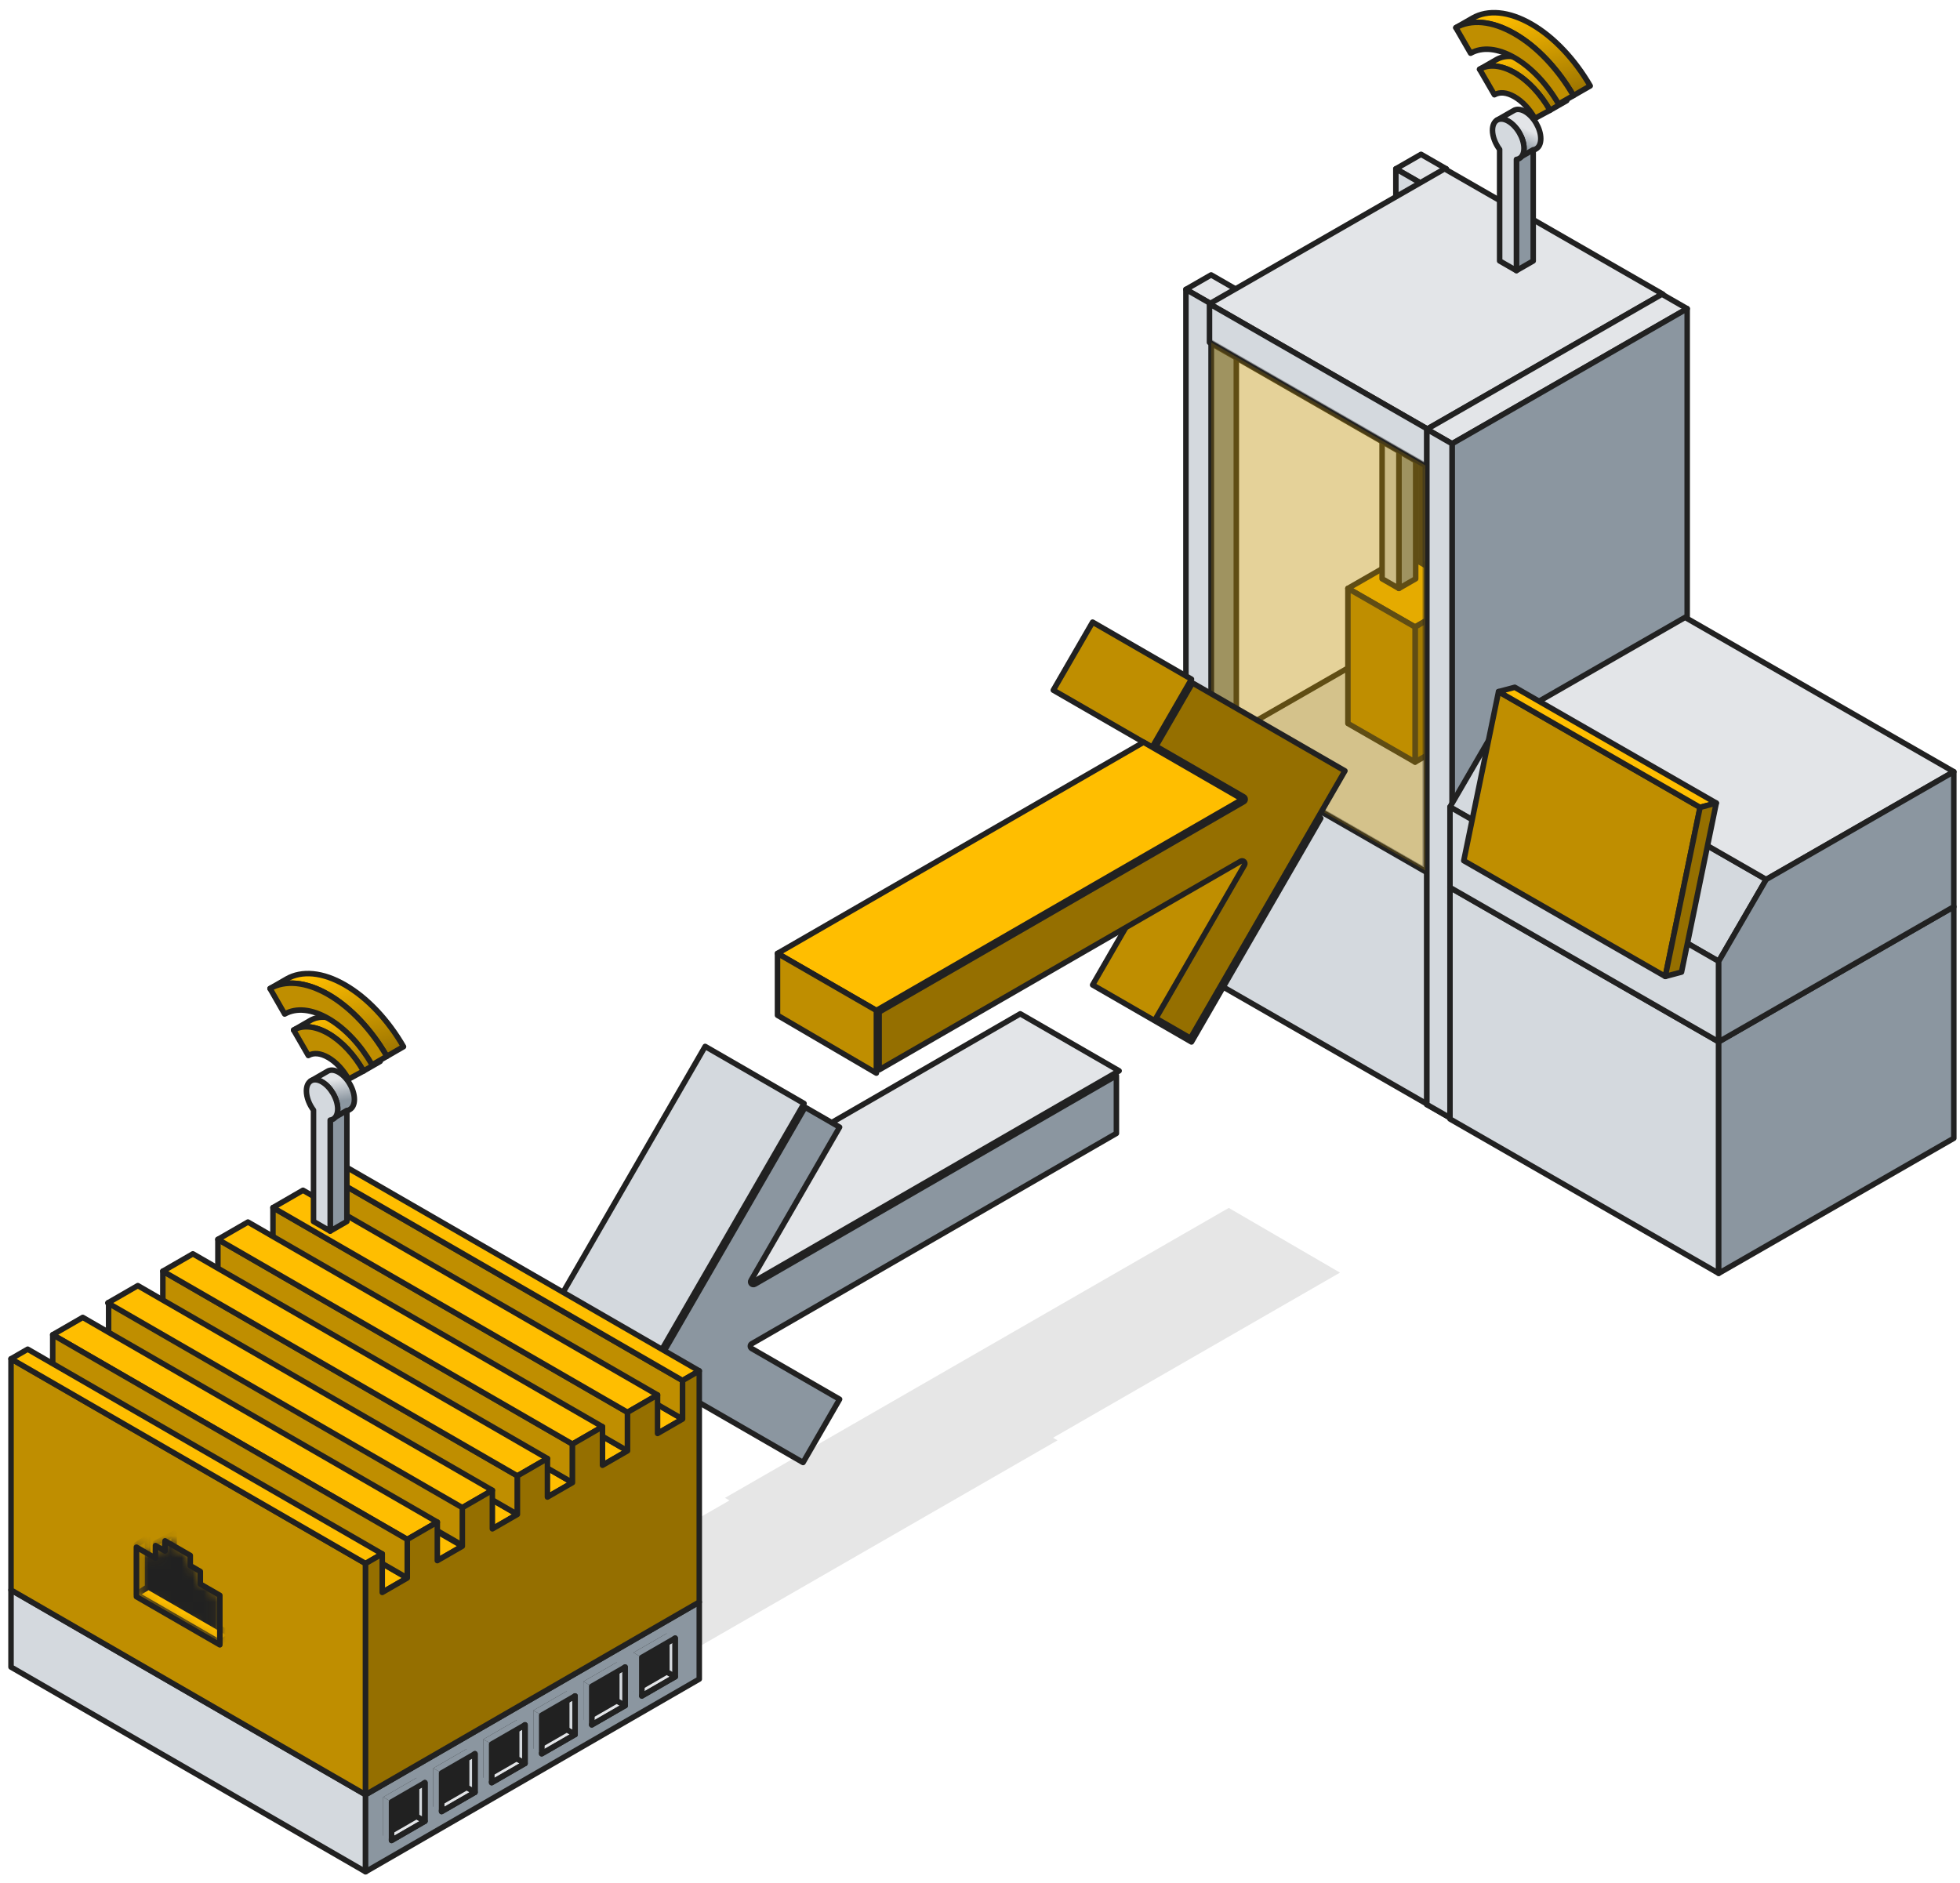 <svg width="178" height="171" viewBox="0 0 178 171" fill="none" xmlns="http://www.w3.org/2000/svg">
<g opacity="0.1" filter="url(#filter0_f_720_32999)">
<path fill-rule="evenodd" clip-rule="evenodd" d="M96.041 130.819L50.294 157.151L40.191 151.275L85.938 124.943L96.041 130.819Z" fill="black"/>
<path fill-rule="evenodd" clip-rule="evenodd" d="M121.694 115.585L75.948 141.917L65.845 136.042L111.592 109.709L121.694 115.585Z" fill="black"/>
</g>
<path fill-rule="evenodd" clip-rule="evenodd" d="M107.701 26.284L109.989 27.598L112.277 26.284L109.989 24.969L107.701 26.284Z" fill="#E3E5E8" stroke="#212121" stroke-width="0.5" stroke-linejoin="round"/>
<path fill-rule="evenodd" clip-rule="evenodd" d="M109.989 27.598V88.926L112.277 87.612V26.284L109.989 27.598Z" fill="#8B96A0" stroke="#212121" stroke-width="0.5" stroke-linejoin="round"/>
<path d="M107.701 87.612V26.284L109.989 27.598V88.926L107.701 87.612Z" fill="#D4D9DE" stroke="#212121" stroke-width="0.5" stroke-miterlimit="10" stroke-linejoin="round"/>
<path fill-rule="evenodd" clip-rule="evenodd" d="M126.766 15.332L129.054 16.646L131.341 15.332L129.054 14.018L126.766 15.332Z" fill="#E3E5E8" stroke="#212121" stroke-width="0.5" stroke-linejoin="round"/>
<path fill-rule="evenodd" clip-rule="evenodd" d="M129.054 16.646V77.975L131.341 76.66V15.332L129.054 16.646Z" fill="#8B96A0" stroke="#212121" stroke-width="0.5" stroke-linejoin="round"/>
<path d="M126.766 76.66V15.332L129.053 16.646V77.975L126.766 76.66Z" fill="#D4D9DE" stroke="#212121" stroke-width="0.5" stroke-miterlimit="10" stroke-linejoin="round"/>
<path fill-rule="evenodd" clip-rule="evenodd" d="M109.841 67.899L129.669 79.289L151.021 67.023L131.194 55.633L109.841 67.899Z" fill="#E3E5E8" stroke="#212121" stroke-width="0.5" stroke-linejoin="round"/>
<path d="M109.841 67.899L129.669 79.289V100.316L109.841 88.926V67.899Z" fill="#D4D9DE" stroke="#212121" stroke-width="0.5" stroke-miterlimit="10" stroke-linejoin="round"/>
<path fill-rule="evenodd" clip-rule="evenodd" d="M122.412 53.443L128.512 56.948L133.85 53.881L127.75 50.377L122.412 53.443Z" fill="#FFBE00" stroke="#212121" stroke-width="0.5" stroke-linejoin="round"/>
<path fill-rule="evenodd" clip-rule="evenodd" d="M128.512 56.948V69.213L133.85 66.147V53.881L128.512 56.948Z" fill="#956F00" stroke="#212121" stroke-width="0.5" stroke-linejoin="round"/>
<path d="M122.412 53.443L128.512 56.948V69.213L122.412 65.709V53.443Z" fill="#BF8E00" stroke="#212121" stroke-width="0.5" stroke-miterlimit="10" stroke-linejoin="round"/>
<path fill-rule="evenodd" clip-rule="evenodd" d="M127.042 39.425V53.443L128.567 52.567V38.549L127.042 39.425Z" fill="#8B96A0" stroke="#212121" stroke-width="0.5" stroke-linejoin="round"/>
<path d="M125.517 52.567V38.549L127.042 39.425V53.443L125.517 52.567Z" fill="#D4D9DE" stroke="#212121" stroke-width="0.5" stroke-miterlimit="10" stroke-linejoin="round"/>
<path fill-rule="evenodd" clip-rule="evenodd" d="M109.841 27.598L129.669 38.987L151.021 26.722L131.194 15.332L109.841 27.598Z" fill="#E3E5E8" stroke="#212121" stroke-width="0.5" stroke-linejoin="round"/>
<path d="M109.841 27.598L129.669 38.987V42.492L109.841 31.102V27.598Z" fill="#D4D9DE" stroke="#212121" stroke-width="0.5" stroke-miterlimit="10" stroke-linejoin="round"/>
<path fill-rule="evenodd" clip-rule="evenodd" d="M129.582 100.316V38.987L150.935 26.722V88.05L129.582 100.316Z" fill="#8B96A0" stroke="#212121" stroke-width="0.5" stroke-linejoin="round"/>
<path fill-rule="evenodd" clip-rule="evenodd" d="M129.582 38.987L131.87 40.301L153.223 28.036L150.935 26.722L129.582 38.987Z" fill="#E3E5E8" stroke="#212121" stroke-width="0.5" stroke-linejoin="round"/>
<path fill-rule="evenodd" clip-rule="evenodd" d="M131.87 40.301V101.63L153.223 89.364V28.036L131.87 40.301Z" fill="#8B96A0" stroke="#212121" stroke-width="0.5" stroke-linejoin="round"/>
<path fill-rule="evenodd" clip-rule="evenodd" d="M131.87 101.63L129.582 100.316L150.935 88.05L153.223 89.364L131.87 101.63Z" fill="#8B96A0" stroke="#212121" stroke-width="0.5" stroke-linejoin="round"/>
<path d="M129.582 100.316V38.987L131.87 40.301V101.63L129.582 100.316Z" fill="#D4D9DE" stroke="#212121" stroke-width="0.5" stroke-miterlimit="10" stroke-linejoin="round"/>
<path fill-rule="evenodd" clip-rule="evenodd" d="M156.085 115.648V94.621L131.682 80.603V101.63L156.085 115.648Z" fill="#D4D9DE" stroke="#212121" stroke-width="0.5" stroke-linejoin="round"/>
<path d="M156.085 94.621L177.438 82.355V103.382L156.085 115.648V94.621Z" fill="#8B96A0" stroke="#212121" stroke-width="0.5" stroke-linejoin="round"/>
<path fill-rule="evenodd" clip-rule="evenodd" d="M160.399 79.877L156.085 87.311L131.682 73.293L135.996 65.859L160.399 79.877Z" fill="#D4D9DE" stroke="#212121" stroke-width="0.5" stroke-linejoin="round"/>
<path fill-rule="evenodd" clip-rule="evenodd" d="M156.085 87.311V94.621L131.682 80.603V73.293L156.085 87.311Z" fill="#D4D9DE" stroke="#212121" stroke-width="0.5" stroke-linejoin="round"/>
<path fill-rule="evenodd" clip-rule="evenodd" d="M177.438 70.09L160.399 79.877L135.996 65.859L153.035 56.072L177.438 70.09Z" fill="#E3E5E8" stroke="#212121" stroke-width="0.5" stroke-linejoin="round"/>
<path fill-rule="evenodd" clip-rule="evenodd" d="M160.399 79.877L156.085 87.311V94.621L177.438 82.355V70.09L160.399 79.877Z" fill="#8B96A0" stroke="#212121" stroke-width="0.5" stroke-linejoin="round"/>
<path opacity="0.4" d="M109.999 31.102L129.445 42.273V79.07L109.999 67.899V31.102Z" fill="#BF8E00" stroke="#212121" stroke-width="0.5" stroke-miterlimit="10" stroke-linejoin="round"/>
<path fill-rule="evenodd" clip-rule="evenodd" d="M151.236 88.684L154.394 73.33L136.092 62.816L132.934 78.171L151.236 88.684Z" fill="#BF8E00" stroke="#212121" stroke-width="0.5" stroke-linejoin="round"/>
<path fill-rule="evenodd" clip-rule="evenodd" d="M154.394 73.33L155.867 72.937L137.565 62.423L136.092 62.816L154.394 73.33Z" fill="#FFBE00" stroke="#212121" stroke-width="0.5" stroke-linejoin="round"/>
<path d="M151.236 88.684L154.394 73.33L155.867 72.937L152.709 88.291L151.236 88.684Z" fill="#956F00" stroke="#212121" stroke-width="0.5" stroke-miterlimit="10" stroke-linejoin="round"/>
<path fill-rule="evenodd" clip-rule="evenodd" d="M135.931 10.925C136.191 10.757 136.562 10.77 136.972 11.006C137.762 11.46 138.402 12.563 138.402 13.47C138.402 13.922 138.243 14.24 137.987 14.389L139.512 13.513C139.769 13.364 139.927 13.046 139.927 12.594C139.927 11.687 139.287 10.584 138.497 10.13C138.087 9.894 137.717 9.881 137.456 10.049L135.931 10.925Z" fill="url(#paint0_linear_720_32999)" stroke="#212121" stroke-width="0.5" stroke-linejoin="round"/>
<path fill-rule="evenodd" clip-rule="evenodd" d="M137.716 14.479V24.575L139.241 23.699V13.603L137.716 14.479Z" fill="#8B96A0" stroke="#212121" stroke-width="0.5" stroke-linejoin="round"/>
<path d="M136.191 13.576C135.8 13.058 135.542 12.403 135.542 11.828C135.542 10.92 136.183 10.553 136.972 11.006C137.762 11.46 138.402 12.563 138.402 13.47C138.402 14.065 138.127 14.428 137.716 14.479V24.575L136.191 23.699V13.576Z" fill="#D4D9DE" stroke="#212121" stroke-width="0.5" stroke-miterlimit="10" stroke-linejoin="round"/>
<path fill-rule="evenodd" clip-rule="evenodd" d="M134.371 6.293C134.783 6.056 135.259 5.958 135.793 6.006C136.346 6.056 136.933 6.253 137.536 6.599C138.138 6.945 138.752 7.438 139.316 8.043C139.858 8.625 140.346 9.291 140.758 10.018L142.283 9.142C141.871 8.415 141.383 7.749 140.841 7.167C140.277 6.562 139.663 6.069 139.061 5.723C138.458 5.377 137.871 5.18 137.318 5.13C136.784 5.081 136.308 5.18 135.896 5.416L134.371 6.293Z" fill="url(#paint1_linear_720_32999)" stroke="#212121" stroke-width="0.5" stroke-linejoin="round"/>
<path fill-rule="evenodd" clip-rule="evenodd" d="M132.217 2.514C132.907 2.122 133.715 1.969 134.611 2.05C135.538 2.135 136.525 2.475 137.539 3.058C138.561 3.645 139.553 4.442 140.487 5.434C141.387 6.389 142.199 7.482 142.893 8.678L144.418 7.802C143.724 6.606 142.912 5.513 142.012 4.558C141.078 3.566 140.086 2.768 139.065 2.181C138.05 1.599 137.063 1.259 136.136 1.174C135.24 1.093 134.432 1.246 133.742 1.638L132.217 2.514Z" fill="url(#paint2_linear_720_32999)" stroke="#212121" stroke-width="0.5" stroke-linejoin="round"/>
<path d="M134.371 6.293C134.783 6.056 135.259 5.958 135.793 6.006C136.346 6.056 136.933 6.253 137.536 6.599C138.138 6.945 138.752 7.438 139.316 8.043C139.858 8.625 140.346 9.291 140.758 10.018L139.393 10.754C138.901 9.889 138.245 9.193 137.539 8.787C136.834 8.382 136.205 8.327 135.717 8.608L134.371 6.288V6.293Z" fill="#BF8E00"/>
<path d="M137.539 3.058C138.561 3.645 139.553 4.442 140.487 5.434C141.387 6.389 142.199 7.482 142.893 8.678L141.547 9.451C141.024 8.551 140.418 7.734 139.747 7.02C139.049 6.282 138.306 5.679 137.543 5.241C136.041 4.378 134.623 4.234 133.555 4.834L132.217 2.514C132.907 2.122 133.715 1.969 134.611 2.05C135.538 2.136 136.525 2.475 137.539 3.058Z" fill="#BF8E00"/>
<path d="M134.371 6.293C134.783 6.056 135.259 5.958 135.793 6.006C136.346 6.056 136.933 6.253 137.536 6.599C138.138 6.945 138.752 7.438 139.316 8.043C139.858 8.625 140.346 9.291 140.758 10.018L139.393 10.754C138.901 9.889 138.245 9.193 137.539 8.787C136.834 8.382 136.205 8.327 135.717 8.608L134.371 6.288V6.293Z" stroke="#212121" stroke-width="0.5" stroke-miterlimit="10" stroke-linejoin="round"/>
<path d="M137.539 3.058C138.561 3.645 139.553 4.442 140.487 5.434C141.387 6.389 142.199 7.482 142.893 8.678L141.547 9.451C141.024 8.551 140.418 7.734 139.747 7.02C139.049 6.282 138.306 5.679 137.543 5.241C136.041 4.378 134.623 4.234 133.555 4.834L132.217 2.514C132.907 2.122 133.715 1.969 134.611 2.05C135.538 2.136 136.525 2.475 137.539 3.058Z" stroke="#212121" stroke-width="0.5" stroke-miterlimit="10" stroke-linejoin="round"/>
<path fill-rule="evenodd" clip-rule="evenodd" d="M101.635 97.258L68.417 116.422L59.438 111.242L92.656 92.078L101.635 97.258Z" fill="#E3E5E8" stroke="#212121" stroke-width="0.5" stroke-linejoin="round"/>
<path fill-rule="evenodd" clip-rule="evenodd" d="M73.021 100.222L58.744 124.934L49.764 119.753L64.041 95.041L73.021 100.222Z" fill="#D4D9DE" stroke="#212121" stroke-width="0.5" stroke-linejoin="round"/>
<path d="M76.249 102.372L68.204 116.297C68.147 116.395 68.163 116.519 68.243 116.599C68.323 116.679 68.447 116.695 68.545 116.639L101.388 97.691V102.939L68.267 122.047C68.19 122.091 68.142 122.174 68.142 122.263C68.142 122.353 68.19 122.435 68.267 122.48L76.249 127.085L72.93 132.83L59.084 124.842L61.469 120.715C61.474 120.707 61.478 120.698 61.482 120.69C61.488 120.682 61.493 120.674 61.498 120.666L73.113 100.563L76.249 102.372Z" fill="#8B96A0" stroke="#212121" stroke-width="0.5" stroke-linejoin="round"/>
<path fill-rule="evenodd" clip-rule="evenodd" d="M108.206 61.685L104.637 67.864L95.657 62.683L99.227 56.505L108.206 61.685Z" fill="#BF8E00" stroke="#212121" stroke-width="0.5" stroke-linejoin="round"/>
<path fill-rule="evenodd" clip-rule="evenodd" d="M108.206 94.635L119.946 74.316L110.967 69.136L99.227 89.455L108.206 94.635Z" fill="#BF8E00" stroke="#212121" stroke-width="0.5" stroke-linejoin="round"/>
<path d="M108.296 62.027L122.142 70.014L119.757 74.142C119.752 74.15 119.748 74.159 119.744 74.167C119.738 74.175 119.733 74.183 119.728 74.191L108.113 94.294L104.977 92.484L113.022 78.56C113.079 78.462 113.063 78.338 112.983 78.258C112.903 78.178 112.779 78.162 112.681 78.218L79.838 97.166V91.918L112.959 72.81C113.036 72.766 113.084 72.683 113.084 72.594C113.084 72.504 113.036 72.422 112.959 72.377L104.977 67.772L108.296 62.027Z" fill="#956F00" stroke="#212121" stroke-width="0.5" stroke-linejoin="round"/>
<path fill-rule="evenodd" clip-rule="evenodd" d="M112.835 72.594L79.589 91.774L70.61 86.594L103.856 67.413L112.835 72.594Z" fill="#FFBE00" stroke="#212121" stroke-width="0.5" stroke-linejoin="round"/>
<path fill-rule="evenodd" clip-rule="evenodd" d="M79.589 97.467V91.774L70.61 86.594V92.212L79.589 97.467Z" fill="#BF8E00" stroke="#212121" stroke-width="0.5" stroke-linejoin="round"/>
<path fill-rule="evenodd" clip-rule="evenodd" d="M33.2 170V163.001L1 144.411V151.41L33.2 170Z" fill="#D4D9DE" stroke="#212121" stroke-width="0.5" stroke-linejoin="round"/>
<path d="M33.199 163.001L63.505 145.505V152.503L33.199 170V163.001Z" fill="#8B96A0" stroke="#212121" stroke-width="0.5" stroke-miterlimit="10" stroke-linejoin="round"/>
<path d="M60.56 148.348L57.529 150.097V153.597L60.56 151.847V148.348Z" fill="#212121"/>
<path d="M56.014 150.972L52.983 152.722V156.221L56.014 154.472V150.972Z" fill="#212121"/>
<path d="M48.438 155.346L51.468 153.597V157.096L48.438 158.846V155.346Z" fill="#212121"/>
<path d="M46.922 156.221L43.892 157.971V161.47L46.922 159.721V156.221Z" fill="#212121"/>
<path d="M39.346 160.596L42.377 158.846V162.345L39.346 164.095V160.596Z" fill="#212121"/>
<path d="M37.831 161.47L34.8 163.22V166.719L37.831 164.97V161.47Z" fill="#212121"/>
<path fill-rule="evenodd" clip-rule="evenodd" d="M58.287 154.034L61.317 152.285L60.56 151.847L58.287 153.159V154.034Z" fill="#E3E5E8" stroke="#212121" stroke-width="0.5" stroke-linejoin="round"/>
<path fill-rule="evenodd" clip-rule="evenodd" d="M61.317 152.285V148.785L60.56 149.223V151.847L61.317 152.285Z" fill="#D4D9DE" stroke="#212121" stroke-width="0.5" stroke-linejoin="round"/>
<path fill-rule="evenodd" clip-rule="evenodd" d="M53.741 156.659L56.772 154.909L56.014 154.472L53.741 155.784V156.659Z" fill="#E3E5E8" stroke="#212121" stroke-width="0.5" stroke-linejoin="round"/>
<path fill-rule="evenodd" clip-rule="evenodd" d="M56.772 154.909V151.41L56.014 151.847V154.472L56.772 154.909Z" fill="#D4D9DE" stroke="#212121" stroke-width="0.5" stroke-linejoin="round"/>
<path fill-rule="evenodd" clip-rule="evenodd" d="M52.226 154.034V157.534L51.468 157.096V154.472L52.226 154.034Z" fill="#D4D9DE" stroke="#212121" stroke-width="0.5" stroke-linejoin="round"/>
<path fill-rule="evenodd" clip-rule="evenodd" d="M52.226 157.534L49.195 159.283V158.408L51.468 157.096L52.226 157.534Z" fill="#E3E5E8" stroke="#212121" stroke-width="0.5" stroke-linejoin="round"/>
<path fill-rule="evenodd" clip-rule="evenodd" d="M44.649 161.908L47.68 160.158L46.922 159.721L44.649 161.033V161.908Z" fill="#E3E5E8" stroke="#212121" stroke-width="0.5" stroke-linejoin="round"/>
<path fill-rule="evenodd" clip-rule="evenodd" d="M47.68 160.158V156.659L46.922 157.096V159.721L47.68 160.158Z" fill="#D4D9DE" stroke="#212121" stroke-width="0.5" stroke-linejoin="round"/>
<path fill-rule="evenodd" clip-rule="evenodd" d="M43.134 159.283V162.783L42.377 162.345V159.721L43.134 159.283Z" fill="#D4D9DE" stroke="#212121" stroke-width="0.5" stroke-linejoin="round"/>
<path fill-rule="evenodd" clip-rule="evenodd" d="M43.134 162.783L40.104 164.532V163.657L42.377 162.345L43.134 162.783Z" fill="#E3E5E8" stroke="#212121" stroke-width="0.5" stroke-linejoin="round"/>
<path fill-rule="evenodd" clip-rule="evenodd" d="M35.558 167.157L38.588 165.407L37.831 164.97L35.558 166.282V167.157Z" fill="#E3E5E8" stroke="#212121" stroke-width="0.5" stroke-linejoin="round"/>
<path fill-rule="evenodd" clip-rule="evenodd" d="M38.588 165.407V161.908L37.831 162.345V164.97L38.588 165.407Z" fill="#D4D9DE" stroke="#212121" stroke-width="0.5" stroke-linejoin="round"/>
<path fill-rule="evenodd" clip-rule="evenodd" d="M61.317 148.785L58.287 150.535L57.529 150.097L60.56 148.348L61.317 148.785Z" fill="#8B96A0"/>
<path fill-rule="evenodd" clip-rule="evenodd" d="M58.287 150.535V154.034L57.529 153.597V150.097L58.287 150.535Z" fill="#8B96A0"/>
<path fill-rule="evenodd" clip-rule="evenodd" d="M56.772 151.41L53.741 153.159L52.983 152.722L56.014 150.972L56.772 151.41Z" fill="#8B96A0"/>
<path fill-rule="evenodd" clip-rule="evenodd" d="M53.741 153.159V156.659L52.983 156.221V152.722L53.741 153.159Z" fill="#8B96A0"/>
<path fill-rule="evenodd" clip-rule="evenodd" d="M49.195 155.784L52.226 154.034L51.468 153.597L48.438 155.347L49.195 155.784Z" fill="#8B96A0"/>
<path fill-rule="evenodd" clip-rule="evenodd" d="M49.195 159.283V155.784L48.438 155.346V158.846L49.195 159.283Z" fill="#8B96A0"/>
<path fill-rule="evenodd" clip-rule="evenodd" d="M47.68 156.659L44.649 158.408L43.892 157.971L46.922 156.221L47.68 156.659Z" fill="#8B96A0"/>
<path fill-rule="evenodd" clip-rule="evenodd" d="M44.649 158.408V161.908L43.892 161.47V157.971L44.649 158.408Z" fill="#8B96A0"/>
<path fill-rule="evenodd" clip-rule="evenodd" d="M40.104 161.033L43.134 159.283L42.377 158.846L39.346 160.596L40.104 161.033Z" fill="#8B96A0"/>
<path fill-rule="evenodd" clip-rule="evenodd" d="M40.104 164.532V161.033L39.346 160.596V164.095L40.104 164.532Z" fill="#8B96A0"/>
<path fill-rule="evenodd" clip-rule="evenodd" d="M38.588 161.908L35.558 163.657L34.8 163.22L37.831 161.47L38.588 161.908Z" fill="#8B96A0"/>
<path fill-rule="evenodd" clip-rule="evenodd" d="M35.558 163.657V167.157L34.8 166.719V163.22L35.558 163.657Z" fill="#8B96A0"/>
<path d="M61.317 148.785L58.287 150.535V154.034L61.317 152.285V148.785Z" stroke="#212121" stroke-width="0.5" stroke-miterlimit="10" stroke-linejoin="round"/>
<path d="M56.772 151.41L53.741 153.159V156.659L56.772 154.909V151.41Z" stroke="#212121" stroke-width="0.5" stroke-miterlimit="10" stroke-linejoin="round"/>
<path d="M49.195 155.784L52.226 154.034V157.534L49.195 159.283V155.784Z" stroke="#212121" stroke-width="0.5" stroke-miterlimit="10" stroke-linejoin="round"/>
<path d="M47.68 156.659L44.65 158.408V161.908L47.68 160.158V156.659Z" stroke="#212121" stroke-width="0.5" stroke-miterlimit="10" stroke-linejoin="round"/>
<path d="M40.104 161.033L43.134 159.283V162.783L40.104 164.532V161.033Z" stroke="#212121" stroke-width="0.5" stroke-miterlimit="10" stroke-linejoin="round"/>
<path d="M38.589 161.908L35.558 163.657V167.157L38.589 165.407V161.908Z" stroke="#212121" stroke-width="0.5" stroke-miterlimit="10" stroke-linejoin="round"/>
<path fill-rule="evenodd" clip-rule="evenodd" d="M34.715 144.63L36.987 143.317L4.788 124.727L2.515 126.039L34.715 144.63Z" fill="#FFBE00" stroke="#212121" stroke-width="0.5" stroke-linejoin="round"/>
<path fill-rule="evenodd" clip-rule="evenodd" d="M39.715 141.743L41.988 140.431L9.789 121.84L7.516 123.152L39.715 141.743Z" fill="#FFBE00" stroke="#212121" stroke-width="0.5" stroke-linejoin="round"/>
<path fill-rule="evenodd" clip-rule="evenodd" d="M44.715 138.856L46.988 137.543L14.789 118.953L12.516 120.265L44.715 138.856Z" fill="#FFBE00" stroke="#212121" stroke-width="0.5" stroke-linejoin="round"/>
<path fill-rule="evenodd" clip-rule="evenodd" d="M49.716 135.969L51.989 134.657L19.79 116.066L17.517 117.379L49.716 135.969Z" fill="#FFBE00" stroke="#212121" stroke-width="0.5" stroke-linejoin="round"/>
<path fill-rule="evenodd" clip-rule="evenodd" d="M46.988 137.543V134.044L14.789 115.454V118.953L46.988 137.543Z" fill="#BF8E00" stroke="#212121" stroke-width="0.5" stroke-linejoin="round"/>
<path fill-rule="evenodd" clip-rule="evenodd" d="M54.716 133.082L56.989 131.77L24.79 113.179L22.517 114.492L54.716 133.082Z" fill="#FFBE00" stroke="#212121" stroke-width="0.5" stroke-linejoin="round"/>
<path fill-rule="evenodd" clip-rule="evenodd" d="M51.989 134.657V131.157L19.79 112.567V116.066L51.989 134.657Z" fill="#BF8E00" stroke="#212121" stroke-width="0.5" stroke-linejoin="round"/>
<path fill-rule="evenodd" clip-rule="evenodd" d="M59.716 130.195L61.989 128.883L29.79 110.292L27.517 111.605L59.716 130.195Z" fill="#FFBE00" stroke="#212121" stroke-width="0.5" stroke-linejoin="round"/>
<path fill-rule="evenodd" clip-rule="evenodd" d="M56.989 131.77V128.27L24.79 109.68V113.179L56.989 131.77Z" fill="#BF8E00" stroke="#212121" stroke-width="0.5" stroke-linejoin="round"/>
<path fill-rule="evenodd" clip-rule="evenodd" d="M61.989 128.883V125.383L29.79 106.793V110.292L61.989 128.883Z" fill="#BF8E00" stroke="#212121" stroke-width="0.5" stroke-linejoin="round"/>
<path fill-rule="evenodd" clip-rule="evenodd" d="M61.989 125.383L63.505 124.509L31.305 105.918L29.79 106.793L61.989 125.383Z" fill="#FFBE00" stroke="#212121" stroke-width="0.5" stroke-linejoin="round"/>
<path fill-rule="evenodd" clip-rule="evenodd" d="M33.2 163.001V152.503V142.005L1 123.415V133.913V144.411L33.2 163.001Z" fill="#BF8E00" stroke="#212121" stroke-width="0.5" stroke-linejoin="round"/>
<path fill-rule="evenodd" clip-rule="evenodd" d="M42.064 140.387V136.887L9.864 118.297V121.796L42.064 140.387Z" fill="#BF8E00" stroke="#212121" stroke-width="0.5" stroke-linejoin="round"/>
<path fill-rule="evenodd" clip-rule="evenodd" d="M46.988 134.044L48.352 133.257L49.716 132.47L17.517 113.879L16.153 114.667L14.789 115.454L46.988 134.044Z" fill="#FFBE00" stroke="#212121" stroke-width="0.5" stroke-linejoin="round"/>
<path fill-rule="evenodd" clip-rule="evenodd" d="M36.988 139.818L39.715 138.243L7.516 119.653L4.788 121.228L36.988 139.818Z" fill="#FFBE00" stroke="#212121" stroke-width="0.5" stroke-linejoin="round"/>
<path fill-rule="evenodd" clip-rule="evenodd" d="M36.987 143.318V139.818L4.788 121.228V124.727L36.987 143.318Z" fill="#BF8E00" stroke="#212121" stroke-width="0.5" stroke-linejoin="round"/>
<path fill-rule="evenodd" clip-rule="evenodd" d="M51.989 131.157L54.716 129.583L22.517 110.992L19.789 112.567L51.989 131.157Z" fill="#FFBE00" stroke="#212121" stroke-width="0.5" stroke-linejoin="round"/>
<path fill-rule="evenodd" clip-rule="evenodd" d="M56.989 128.27L59.717 126.696L27.517 108.105L24.79 109.68L56.989 128.27Z" fill="#FFBE00" stroke="#212121" stroke-width="0.5" stroke-linejoin="round"/>
<path fill-rule="evenodd" clip-rule="evenodd" d="M33.199 142.005L34.715 141.13L2.515 122.54L1 123.415L33.199 142.005Z" fill="#FFBE00" stroke="#212121" stroke-width="0.5" stroke-linejoin="round"/>
<path fill-rule="evenodd" clip-rule="evenodd" d="M41.988 136.931L44.715 135.356L12.516 116.766L9.789 118.341L41.988 136.931Z" fill="#FFBE00" stroke="#212121" stroke-width="0.5" stroke-linejoin="round"/>
<path d="M34.715 141.13V144.63L36.988 143.317V139.818L39.715 138.243V141.743L41.988 140.431V136.931L44.715 135.356V138.856L46.988 137.544V134.044L48.352 133.257L49.716 132.47V135.969L51.989 134.657V131.157L54.716 129.583V133.082L56.989 131.77V128.27L59.717 126.696V130.195L61.989 128.883V125.383L63.505 124.509V135.007V145.505L48.352 154.253L33.199 163.001V152.503V142.005L34.715 141.13Z" fill="#956F00" stroke="#212121" stroke-width="0.5" stroke-miterlimit="10" stroke-linejoin="round"/>
<mask id="mask0_720_32999" style="mask-type:alpha" maskUnits="userSpaceOnUse" x="12" y="139" width="8" height="11">
<path d="M14.12 141.306V140.161L14.988 140.661V139.733L17.28 141.056V141.985L18.193 142.512V143.658L19.966 144.681V149.179L12.389 144.805V140.307L14.12 141.306Z" fill="#212121"/>
</mask>
<g mask="url(#mask0_720_32999)">
<path d="M14.12 141.519V140.374L14.988 140.874V139.946L17.28 141.269V142.198L18.193 142.725V143.871L19.966 144.894V149.392L12.389 145.018V140.52L14.12 141.519Z" fill="#212121"/>
<path fill-rule="evenodd" clip-rule="evenodd" d="M14.12 141.306V140.161L14.935 139.711V140.857L14.12 141.306Z" fill="#956F00" stroke="#212121" stroke-width="0.5" stroke-linejoin="round"/>
<path fill-rule="evenodd" clip-rule="evenodd" d="M14.988 140.662V139.733L15.81 139.272V140.201L14.988 140.662Z" fill="#956F00" stroke="#212121" stroke-width="0.5" stroke-linejoin="round"/>
<path fill-rule="evenodd" clip-rule="evenodd" d="M12.389 144.805V140.307L13.404 139.639V144.138L12.389 144.805Z" fill="#956F00" stroke="#212121" stroke-width="0.5" stroke-linejoin="round"/>
<path fill-rule="evenodd" clip-rule="evenodd" d="M19.965 149.18L12.389 144.805L13.483 144.138L21.059 148.512L19.965 149.18Z" fill="#FFBE00" stroke="#212121" stroke-width="0.5" stroke-linejoin="round"/>
</g>
<path d="M14.12 141.519V140.374L14.988 140.874V139.946L17.28 141.269V142.198L18.193 142.725V143.871L19.966 144.894V149.392L12.389 145.018V140.52L14.12 141.519Z" stroke="#212121" stroke-width="0.5" stroke-miterlimit="10" stroke-linejoin="round"/>
<path fill-rule="evenodd" clip-rule="evenodd" d="M28.213 98.183C28.473 98.014 28.84 98.028 29.248 98.263C30.033 98.716 30.669 99.818 30.669 100.724C30.669 101.175 30.511 101.493 30.256 101.642L31.771 100.767C32.026 100.618 32.184 100.3 32.184 99.849C32.184 98.943 31.548 97.842 30.764 97.389C30.356 97.153 29.988 97.139 29.729 97.308L28.213 98.183Z" fill="url(#paint3_linear_720_32999)" stroke="#212121" stroke-width="0.5" stroke-linejoin="round"/>
<path fill-rule="evenodd" clip-rule="evenodd" d="M29.987 101.732V111.812L31.502 110.938V100.857L29.987 101.732Z" fill="#8B96A0" stroke="#212121" stroke-width="0.5" stroke-linejoin="round"/>
<path d="M28.472 100.829C28.084 100.312 27.828 99.659 27.828 99.084C27.828 98.178 28.464 97.811 29.248 98.263C30.033 98.716 30.669 99.818 30.669 100.724C30.669 101.317 30.396 101.68 29.987 101.732V111.812L28.472 110.938V100.829Z" fill="#D4D9DE" stroke="#212121" stroke-width="0.5" stroke-miterlimit="10" stroke-linejoin="round"/>
<path fill-rule="evenodd" clip-rule="evenodd" d="M26.664 93.557C27.073 93.32 27.547 93.222 28.077 93.27C28.627 93.32 29.21 93.517 29.808 93.863C30.407 94.209 31.017 94.701 31.578 95.304C32.115 95.886 32.6 96.551 33.009 97.277L34.525 96.402C34.115 95.676 33.631 95.011 33.093 94.429C32.532 93.826 31.922 93.334 31.324 92.988C30.725 92.642 30.142 92.446 29.593 92.395C29.062 92.347 28.589 92.446 28.18 92.682L26.664 93.557Z" fill="url(#paint4_linear_720_32999)" stroke="#212121" stroke-width="0.5" stroke-linejoin="round"/>
<path fill-rule="evenodd" clip-rule="evenodd" d="M24.524 89.784C25.21 89.392 26.013 89.239 26.903 89.32C27.823 89.406 28.805 89.745 29.812 90.326C30.827 90.912 31.812 91.709 32.74 92.699C33.634 93.653 34.441 94.744 35.131 95.938L36.646 95.064C35.957 93.87 35.15 92.778 34.256 91.825C33.328 90.834 32.343 90.038 31.327 89.451C30.32 88.87 29.339 88.531 28.418 88.445C27.528 88.365 26.725 88.518 26.039 88.909L24.524 89.784Z" fill="url(#paint5_linear_720_32999)" stroke="#212121" stroke-width="0.5" stroke-linejoin="round"/>
<path d="M26.664 93.557C27.073 93.32 27.547 93.222 28.077 93.27C28.626 93.32 29.21 93.517 29.808 93.863C30.407 94.209 31.017 94.701 31.577 95.304C32.115 95.886 32.6 96.551 33.009 97.277L31.653 98.012C31.164 97.148 30.513 96.452 29.812 96.048C29.111 95.643 28.486 95.588 28.001 95.868L26.664 93.552V93.557Z" fill="#BF8E00"/>
<path d="M29.812 90.326C30.827 90.913 31.812 91.709 32.74 92.7C33.634 93.653 34.441 94.744 35.131 95.939L33.793 96.711C33.274 95.812 32.672 94.996 32.005 94.283C31.312 93.546 30.573 92.944 29.816 92.507C28.323 91.645 26.914 91.501 25.853 92.1L24.524 89.784C25.209 89.393 26.012 89.24 26.903 89.32C27.823 89.406 28.804 89.745 29.812 90.326Z" fill="#BF8E00"/>
<path d="M26.664 93.557C27.073 93.32 27.547 93.222 28.077 93.27C28.626 93.32 29.21 93.517 29.808 93.863C30.407 94.209 31.017 94.701 31.577 95.304C32.115 95.886 32.6 96.551 33.009 97.277L31.653 98.012C31.164 97.148 30.513 96.452 29.812 96.048C29.111 95.643 28.486 95.588 28.001 95.868L26.664 93.552V93.557Z" stroke="#212121" stroke-width="0.5" stroke-miterlimit="10" stroke-linejoin="round"/>
<path d="M29.812 90.326C30.827 90.913 31.812 91.709 32.74 92.7C33.634 93.653 34.441 94.744 35.131 95.939L33.793 96.711C33.274 95.812 32.672 94.996 32.005 94.283C31.312 93.546 30.573 92.944 29.816 92.507C28.323 91.645 26.914 91.501 25.853 92.1L24.524 89.784C25.209 89.393 26.012 89.24 26.903 89.32C27.823 89.406 28.804 89.745 29.812 90.326Z" stroke="#212121" stroke-width="0.5" stroke-miterlimit="10" stroke-linejoin="round"/>
<defs>
<filter id="filter0_f_720_32999" x="32.191" y="101.709" width="97.503" height="63.442" filterUnits="userSpaceOnUse" color-interpolation-filters="sRGB">
<feFlood flood-opacity="0" result="BackgroundImageFix"/>
<feBlend mode="normal" in="SourceGraphic" in2="BackgroundImageFix" result="shape"/>
<feGaussianBlur stdDeviation="4" result="effect1_foregroundBlur_720_32999"/>
</filter>
<linearGradient id="paint0_linear_720_32999" x1="136.931" y1="10.95" x2="135.956" y2="13.039" gradientUnits="userSpaceOnUse">
<stop stop-color="#E3E5E8"/>
<stop offset="0.765" stop-color="#8B96A0"/>
</linearGradient>
<linearGradient id="paint1_linear_720_32999" x1="138.775" y1="4.659" x2="139.751" y2="10.773" gradientUnits="userSpaceOnUse">
<stop stop-color="#FFBE00"/>
<stop offset="1" stop-color="#956F00"/>
</linearGradient>
<linearGradient id="paint2_linear_720_32999" x1="138.388" y1="0.6" x2="141.154" y2="9.74" gradientUnits="userSpaceOnUse">
<stop stop-color="#FFBE00"/>
<stop offset="1" stop-color="#956F00"/>
</linearGradient>
<linearGradient id="paint3_linear_720_32999" x1="31.362" y1="100.587" x2="30.924" y2="97.927" gradientUnits="userSpaceOnUse">
<stop offset="0.235" stop-color="#8B96A0"/>
<stop offset="1" stop-color="#E3E5E8"/>
</linearGradient>
<linearGradient id="paint4_linear_720_32999" x1="31.04" y1="91.925" x2="32.02" y2="98.029" gradientUnits="userSpaceOnUse">
<stop stop-color="#FFBE00"/>
<stop offset="1" stop-color="#956F00"/>
</linearGradient>
<linearGradient id="paint5_linear_720_32999" x1="30.656" y1="87.872" x2="33.428" y2="96.991" gradientUnits="userSpaceOnUse">
<stop stop-color="#FFBE00"/>
<stop offset="1" stop-color="#956F00"/>
</linearGradient>
</defs>
</svg>

